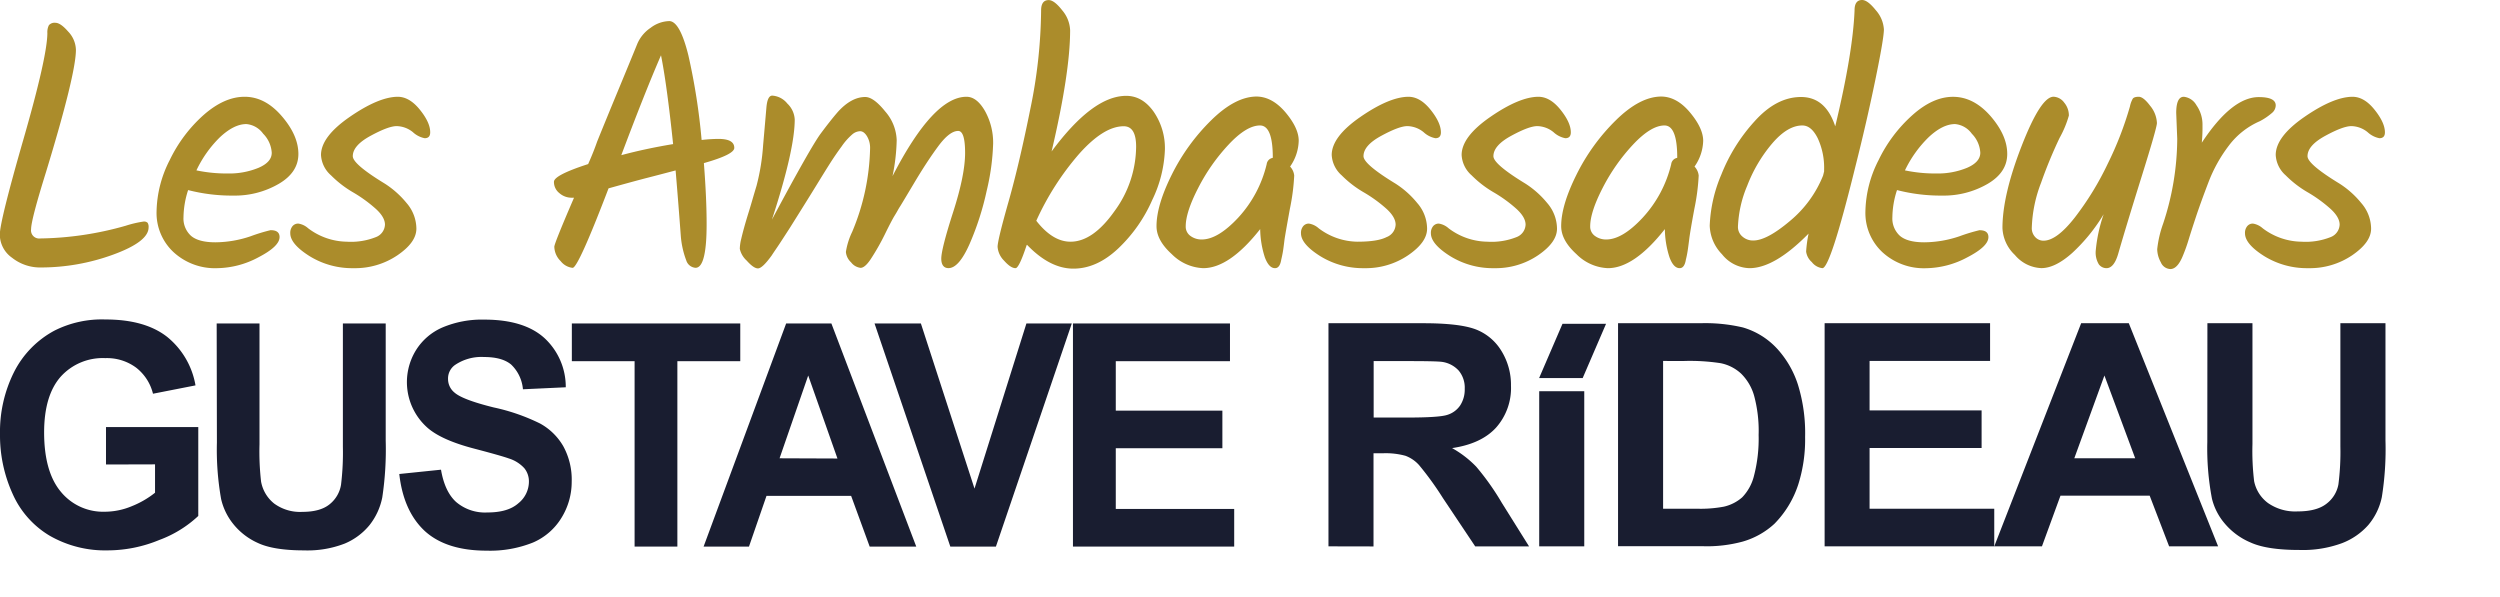 <svg id="Calque_1" data-name="Calque 1" xmlns="http://www.w3.org/2000/svg" viewBox="0 0 539.4 128.9" style="enable-background:new 0 0 539.4 128.9;" >
    <defs>
        <style>.cls-1{fill:#ab8c2b;}.cls-2{fill:#191d30;}</style>
    </defs>
    <path class="cls-1"
          d="M15.17,11.29a1.61,1.61,0,0,1,1.42-.52c.72,0,1.63.62,2.72,1.87A5.92,5.92,0,0,1,21,16.59Q21,21.81,14.54,43q-3.21,10.29-3.21,12.3a1.75,1.75,0,0,0,1.94,2,70.29,70.29,0,0,0,18.49-2.75,23.89,23.89,0,0,1,3.84-.9,1.13,1.13,0,0,1,.86.26,1.63,1.63,0,0,1,.22,1Q36.68,58,29,60.8a45.49,45.49,0,0,1-15.55,2.76,9.75,9.75,0,0,1-6.22-2.09,6.15,6.15,0,0,1-2.65-5q0-2.86,5.11-20.61T14.84,13A3.36,3.36,0,0,1,15.17,11.29Z"
          transform="translate(-4.62 -5.85)"/>
    <path class="cls-1"
          d="M69,39.07q0,4-4.29,6.48a18.85,18.85,0,0,1-9.69,2.5,37.73,37.73,0,0,1-9.81-1.19,19.66,19.66,0,0,0-1,5.85,5.05,5.05,0,0,0,1.6,4c1.07.94,2.84,1.42,5.3,1.42a24,24,0,0,0,7.6-1.31A37.26,37.26,0,0,1,63,55.51c1.29,0,1.94.49,1.94,1.49q0,2-4.55,4.36a19.34,19.34,0,0,1-8.87,2.35,13.19,13.19,0,0,1-9.47-3.47,11.54,11.54,0,0,1-3.65-8.76,25.11,25.11,0,0,1,2.83-11.07,31,31,0,0,1,7.3-9.73c3-2.64,5.94-3.95,8.88-3.95s5.6,1.39,8,4.17S69,36.41,69,39.07ZM57.78,32.62c-1.84,0-3.75,1-5.74,2.87A24.93,24.93,0,0,0,47,42.61a31.51,31.51,0,0,0,6.78.67,16.56,16.56,0,0,0,6.64-1.23q2.84-1.23,2.83-3.24A6.36,6.36,0,0,0,61.4,34.7,5,5,0,0,0,57.78,32.62Z"
          transform="translate(-4.62 -5.85)"/>
    <path class="cls-1"
          d="M90.43,26.73q2.53,0,4.78,2.79t2.23,4.89c0,.84-.4,1.26-1.19,1.26a5.2,5.2,0,0,1-2.54-1.3,5.74,5.74,0,0,0-3.5-1.31q-1.78,0-5.63,2.09t-3.84,4.4q0,1.71,6.86,5.89a19.94,19.94,0,0,1,4.74,4.21,8.56,8.56,0,0,1,2.12,5.52c0,2-1.35,3.88-4.06,5.74a16.27,16.27,0,0,1-9.47,2.8,17.46,17.46,0,0,1-9.54-2.61q-4.14-2.61-4.14-4.92a2.26,2.26,0,0,1,.48-1.53A1.59,1.59,0,0,1,69,54.09a4.07,4.07,0,0,1,2.09,1A14.12,14.12,0,0,0,79.44,58a14.54,14.54,0,0,0,6.3-1,3,3,0,0,0,1.94-2.68c0-1.12-.72-2.32-2.17-3.58a30.08,30.08,0,0,0-4.73-3.4,22.92,22.92,0,0,1-4.73-3.65,6.27,6.27,0,0,1-2.17-4.4q0-3.95,6.23-8.24T90.43,26.73Z"
          transform="translate(-4.62 -5.85)"/>
    <path class="cls-1"
          d="M163.05,37.76q0,1.43-6.56,3.28.6,7.76.59,13.2,0,9.39-2.38,9.39a2.25,2.25,0,0,1-2-1.56,19.06,19.06,0,0,1-1.2-5.45q-.53-7.15-1.11-14c-2.24.59-4.28,1.13-6.12,1.6s-4.62,1.23-8.35,2.27q-6.56,17.16-7.75,17.15a3.78,3.78,0,0,1-2.58-1.45,4.48,4.48,0,0,1-1.37-3.1q0-.73,4.25-10.58h-.53a4,4,0,0,1-2.64-1,3.06,3.06,0,0,1-1.16-2.43q0-1.44,7.38-3.83c.8-1.79,1.44-3.41,1.94-4.85q1.71-4.24,4.77-11.63t3.88-9.43A7.87,7.87,0,0,1,145,11.85a6.93,6.93,0,0,1,4-1.45q2.31,0,4.14,7.38A137.22,137.22,0,0,1,156,36.05a34.75,34.75,0,0,1,3.65-.23C161.93,35.82,163.05,36.47,163.05,37.76Zm-24.38,1.57q5.29-1.42,11.18-2.39-1.33-12.75-2.61-19.16Q143.89,25.46,138.67,39.33Z"
          transform="translate(-4.62 -5.85)"/>
    <path class="cls-1"
          d="M213.15,26.73q2.23,0,4,3.09a14.05,14.05,0,0,1,1.75,7A49.58,49.58,0,0,1,217.51,47a60.58,60.58,0,0,1-3.69,11.48q-2.31,5.22-4.55,5.22c-1,0-1.56-.69-1.56-2.05s.85-4.72,2.57-10.07,2.57-9.59,2.57-12.75-.5-4.73-1.49-4.73q-1.86,0-4.29,3.28t-5.18,7.9c-1.84,3.08-2.83,4.74-3,5s-.34.53-.56.93-.47.82-.75,1.27-1,1.79-2.08,4a50,50,0,0,1-3,5.26c-.84,1.27-1.58,1.9-2.2,1.9a3,3,0,0,1-2.05-1.19,3.45,3.45,0,0,1-1.12-2.24,15.36,15.36,0,0,1,1.35-4.32,48.9,48.9,0,0,0,3.87-18,4.9,4.9,0,0,0-.67-2.65c-.45-.72-.94-1.08-1.49-1.08a2.73,2.73,0,0,0-1.71.71,13.27,13.27,0,0,0-2.24,2.53c-.9,1.22-1.69,2.38-2.39,3.47s-1.75,2.79-3.17,5.1-2.48,4-3.2,5.15L175.05,55c-.94,1.46-1.68,2.59-2.2,3.39S171.75,60,171.1,61q-2,2.76-2.94,2.76c-.63,0-1.43-.56-2.43-1.68a4.8,4.8,0,0,1-1.49-2.54,9.54,9.54,0,0,1,.3-2.12c.2-.85.41-1.66.63-2.46s.57-2,1.05-3.54,1-3.41,1.64-5.52a46.61,46.61,0,0,0,1.41-8.72c.33-3.7.56-6.41.71-8.13s.57-2.57,1.27-2.57a4.54,4.54,0,0,1,3.24,1.71,5.09,5.09,0,0,1,1.6,3.43q0,6.57-4.92,21.62,8.36-15.64,10.52-18.56c1.44-1.94,2.68-3.5,3.72-4.7,1.94-2.13,3.91-3.2,5.89-3.2q1.8,0,4.29,3.09a9.88,9.88,0,0,1,2.5,6.23,41.87,41.87,0,0,1-.9,7.75Q206,26.73,213.15,26.73Z"
          transform="translate(-4.62 -5.85)"/>
    <path class="cls-1"
          d="M223.73,63.71c-.69,0-1.51-.54-2.46-1.61a4.7,4.7,0,0,1-1.41-3q0-1.41,2.35-9.69t4.69-19.94a108.66,108.66,0,0,0,2.35-21.36c0-1.49.55-2.24,1.64-2.24.8,0,1.77.74,2.91,2.2a7.06,7.06,0,0,1,1.71,4.29q0,9.16-4,26.17,8.87-12,16.1-12c2.34,0,4.31,1.15,5.93,3.43a13.84,13.84,0,0,1,2.42,8.17,27.09,27.09,0,0,1-2.72,10.84,32.2,32.2,0,0,1-7.34,10.48c-3.09,2.91-6.31,4.36-9.69,4.36s-6.71-1.71-10-5.14l-.08.07Q224.49,63.71,223.73,63.71ZM235.59,58q4.84,0,9.5-6.6a23.72,23.72,0,0,0,4.66-13.91q0-4.4-2.68-4.4-4.32,0-9.65,6a59.21,59.21,0,0,0-9.21,14.39C230.54,56.47,233,58,235.59,58Z"
          transform="translate(-4.62 -5.85)"/>
    <path class="cls-1"
          d="M282,30.12q2.84,3.39,2.83,6.11a10.11,10.11,0,0,1-1.86,5.56,3.28,3.28,0,0,1,.89,1.94,46.25,46.25,0,0,1-.93,7.15Q282,56,281.77,57.52c-.12,1-.23,1.88-.33,2.5s-.23,1.23-.37,1.82c-.2,1.25-.65,1.87-1.35,1.87-.89,0-1.62-.79-2.2-2.35a20.55,20.55,0,0,1-1-6.08q-6.64,8.43-12.3,8.43a10.14,10.14,0,0,1-6.75-3c-2.21-2-3.32-4-3.32-6.07q0-4.48,3.28-11.08a43.7,43.7,0,0,1,8.5-11.74q5.22-5.14,9.84-5.14Q279.13,26.73,282,30.12Zm-2.76,9.73q0-6.93-2.76-6.93c-1.94,0-4.2,1.37-6.78,4.13a41,41,0,0,0-6.56,9.36q-2.69,5.22-2.69,8.28a2.46,2.46,0,0,0,1,2.05,4,4,0,0,0,2.46.78q3.49,0,7.9-4.74a25.86,25.86,0,0,0,6.11-11.51,1.57,1.57,0,0,1,1.27-1.35Z"
          transform="translate(-4.62 -5.85)"/>
    <path class="cls-1"
          d="M308.5,26.73q2.53,0,4.77,2.79t2.24,4.89c0,.84-.4,1.26-1.19,1.26a5.16,5.16,0,0,1-2.54-1.3,5.74,5.74,0,0,0-3.5-1.31q-1.78,0-5.63,2.09t-3.84,4.4q0,1.71,6.86,5.89a19.7,19.7,0,0,1,4.73,4.21,8.52,8.52,0,0,1,2.13,5.52c0,2-1.36,3.88-4.07,5.74a16.23,16.23,0,0,1-9.46,2.8,17.52,17.52,0,0,1-9.55-2.61c-2.76-1.74-4.13-3.38-4.13-4.92a2.26,2.26,0,0,1,.48-1.53,1.56,1.56,0,0,1,1.23-.56,4.11,4.11,0,0,1,2.09,1A14.11,14.11,0,0,0,297.5,58q4.37,0,6.3-1a3,3,0,0,0,1.94-2.68c0-1.12-.72-2.32-2.16-3.58a30.08,30.08,0,0,0-4.73-3.4,22.72,22.72,0,0,1-4.74-3.65,6.29,6.29,0,0,1-2.16-4.4q0-3.95,6.23-8.24T308.5,26.73Z"
          transform="translate(-4.62 -5.85)"/>
    <path class="cls-1"
          d="M336.53,26.73q2.54,0,4.78,2.79t2.23,4.89c0,.84-.4,1.26-1.19,1.26a5.2,5.2,0,0,1-2.54-1.3,5.74,5.74,0,0,0-3.5-1.31q-1.79,0-5.63,2.09t-3.84,4.4q0,1.71,6.86,5.89a19.94,19.94,0,0,1,4.74,4.21,8.56,8.56,0,0,1,2.12,5.52c0,2-1.35,3.88-4.06,5.74a16.27,16.27,0,0,1-9.47,2.8,17.46,17.46,0,0,1-9.54-2.61q-4.14-2.61-4.14-4.92a2.26,2.26,0,0,1,.48-1.53,1.59,1.59,0,0,1,1.23-.56,4.11,4.11,0,0,1,2.09,1A14.12,14.12,0,0,0,325.54,58a14.54,14.54,0,0,0,6.3-1,3,3,0,0,0,1.94-2.68c0-1.12-.73-2.32-2.17-3.58a30.08,30.08,0,0,0-4.73-3.4,22.92,22.92,0,0,1-4.73-3.65,6.27,6.27,0,0,1-2.17-4.4q0-3.95,6.23-8.24T336.53,26.73Z"
          transform="translate(-4.62 -5.85)"/>
    <path class="cls-1"
          d="M369.26,30.12q2.83,3.39,2.84,6.11a10.13,10.13,0,0,1-1.87,5.56,3.3,3.3,0,0,1,.9,1.94,46.25,46.25,0,0,1-.93,7.15q-.94,5.07-1.12,6.64c-.13,1-.24,1.88-.34,2.5s-.22,1.23-.37,1.82c-.2,1.25-.65,1.87-1.34,1.87-.9,0-1.63-.79-2.2-2.35a20.52,20.52,0,0,1-1-6.08q-6.63,8.43-12.3,8.43a10.14,10.14,0,0,1-6.75-3c-2.21-2-3.32-4-3.32-6.07q0-4.48,3.29-11.08a43.45,43.45,0,0,1,8.49-11.74q5.22-5.14,9.85-5.14Q366.43,26.73,369.26,30.12Zm-2.76,9.73q0-6.93-2.75-6.93c-1.94,0-4.2,1.37-6.79,4.13a41.27,41.27,0,0,0-6.56,9.36q-2.68,5.22-2.68,8.28a2.45,2.45,0,0,0,1,2.05,4,4,0,0,0,2.46.78q3.51,0,7.9-4.74a25.88,25.88,0,0,0,6.12-11.51,1.56,1.56,0,0,1,1.26-1.35Z"
          transform="translate(-4.62 -5.85)"/>
    <path class="cls-1"
          d="M406.39,5.85c.8,0,1.78.74,2.95,2.2a6.86,6.86,0,0,1,1.75,4.14q0,1.94-1.87,11T404.9,41.94q-5.37,21.77-7.08,21.77a3.38,3.38,0,0,1-2.28-1.31,3.65,3.65,0,0,1-1.23-2.27,27.81,27.81,0,0,1,.53-3.88q-7.32,7.45-12.75,7.46a7.81,7.81,0,0,1-5.93-3,9.22,9.22,0,0,1-2.65-6.18,30.93,30.93,0,0,1,2.5-11A37.61,37.61,0,0,1,383.21,32q4.69-5.22,10-5.22t7.38,6.33q3.8-15.8,4.17-25C404.75,6.6,405.3,5.85,406.39,5.85Zm-8.2,36.61a15.07,15.07,0,0,0-1.38-6.79c-.92-1.83-2-2.75-3.32-2.75-2.13,0-4.32,1.31-6.56,3.95a31.51,31.51,0,0,0-5.33,9.05,25.09,25.09,0,0,0-2,8.84,2.68,2.68,0,0,0,1,2.16,3.42,3.42,0,0,0,2.31.82q2.91,0,7.86-4.17a24.58,24.58,0,0,0,7.2-9.84l.22-.9Z"
          transform="translate(-4.62 -5.85)"/>
    <path class="cls-1"
          d="M437.7,39.07q0,4-4.28,6.48a18.87,18.87,0,0,1-9.7,2.5,37.65,37.65,0,0,1-9.8-1.19,19.35,19.35,0,0,0-1,5.85,5.05,5.05,0,0,0,1.6,4c1.07.94,2.83,1.42,5.29,1.42a24,24,0,0,0,7.61-1.31,38.17,38.17,0,0,1,4.28-1.3c1.3,0,1.94.49,1.94,1.49,0,1.34-1.51,2.79-4.55,4.36a19.34,19.34,0,0,1-8.87,2.35,13.22,13.22,0,0,1-9.47-3.47,11.57,11.57,0,0,1-3.65-8.76,25.11,25.11,0,0,1,2.83-11.07,31.06,31.06,0,0,1,7.31-9.73q4.47-4,8.87-3.95t8,4.17Q437.71,35.08,437.7,39.07Zm-11.25-6.45c-1.84,0-3.76,1-5.74,2.87a25.15,25.15,0,0,0-5.08,7.12,31.54,31.54,0,0,0,6.79.67,16.51,16.51,0,0,0,6.63-1.23q2.83-1.23,2.84-3.24a6.32,6.32,0,0,0-1.83-4.11A5,5,0,0,0,426.45,32.62Z"
          transform="translate(-4.62 -5.85)"/>
    <path class="cls-1"
          d="M464.77,27.17c.19-.29.63-.44,1.3-.44s1.49.64,2.46,1.94A6.27,6.27,0,0,1,470,32.39q0,1-3.28,11.49t-5.07,16.7c-.6,2.08-1.45,3.13-2.54,3.13a2.06,2.06,0,0,1-1.64-.82,4.87,4.87,0,0,1-.67-3,32.87,32.87,0,0,1,1.71-7.82,37.84,37.84,0,0,1-6.78,8.35c-2.44,2.18-4.66,3.28-6.67,3.28a7.85,7.85,0,0,1-5.71-2.84,8.43,8.43,0,0,1-2.68-5.81q0-7.08,4.14-17.71t6.89-10.62A3,3,0,0,1,450,28a4.3,4.3,0,0,1,1,2.79,22.49,22.49,0,0,1-2,4.81,98.86,98.86,0,0,0-4,9.69A29.25,29.25,0,0,0,443,55a2.78,2.78,0,0,0,.74,2,2.39,2.39,0,0,0,1.79.78q2.84,0,6.75-5a64,64,0,0,0,7.12-11.63,73.37,73.37,0,0,0,4.77-12.31A5.84,5.84,0,0,1,464.77,27.17Z"
          transform="translate(-4.62 -5.85)"/>
    <path class="cls-1"
          d="M474.38,35.82l-.22-5.59c0-2.33.55-3.5,1.64-3.5a3.55,3.55,0,0,1,2.72,1.82,7.26,7.26,0,0,1,1.31,4.33,34.68,34.68,0,0,1-.15,3.76q6.48-9.84,12.3-9.84c2.43,0,3.65.6,3.65,1.79a2.18,2.18,0,0,1-.82,1.64A13.74,13.74,0,0,1,492.2,32a16.66,16.66,0,0,0-6.67,5.25,31.58,31.58,0,0,0-4.44,8q-1.71,4.47-2.72,7.53t-1.53,4.77a35,35,0,0,1-1.19,3.35c-.79,2-1.71,3-2.76,3a2.33,2.33,0,0,1-2.05-1.46,6,6,0,0,1-.78-2.83,23.53,23.53,0,0,1,1.27-5.48A58.79,58.79,0,0,0,474.38,35.82Z"
          transform="translate(-4.62 -5.85)"/>
    <path class="cls-1"
          d="M512.18,26.73q2.54,0,4.77,2.79c1.5,1.87,2.24,3.5,2.24,4.89,0,.84-.4,1.26-1.19,1.26a5.2,5.2,0,0,1-2.54-1.3,5.74,5.74,0,0,0-3.5-1.31q-1.79,0-5.63,2.09t-3.84,4.4q0,1.71,6.86,5.89a19.7,19.7,0,0,1,4.73,4.21,8.52,8.52,0,0,1,2.13,5.52c0,2-1.36,3.88-4.06,5.74a16.27,16.27,0,0,1-9.47,2.8,17.52,17.52,0,0,1-9.55-2.61Q489,58.49,489,56.18a2.26,2.26,0,0,1,.48-1.53,1.56,1.56,0,0,1,1.23-.56,4.11,4.11,0,0,1,2.09,1A14.12,14.12,0,0,0,501.19,58a14.57,14.57,0,0,0,6.3-1,3,3,0,0,0,1.93-2.68c0-1.12-.72-2.32-2.16-3.58a30.08,30.08,0,0,0-4.73-3.4,22.72,22.72,0,0,1-4.74-3.65,6.29,6.29,0,0,1-2.16-4.4q0-3.95,6.23-8.24T512.18,26.73Z"
          transform="translate(-4.62 -5.85)"/>
    <path class="cls-2"
          d="M27.49,106.07V98H47.4v19.17A24.77,24.77,0,0,1,39,122.35a29.27,29.27,0,0,1-11.16,2.25,24,24,0,0,1-12.51-3.17,19.83,19.83,0,0,1-8-9.06A30.48,30.48,0,0,1,4.62,99.54a28.83,28.83,0,0,1,3-13.36,20.73,20.73,0,0,1,8.76-9,22.68,22.68,0,0,1,11-2.4q8.52,0,13.31,3.76A17.18,17.18,0,0,1,46.8,89l-9.17,1.8A10.21,10.21,0,0,0,34,85.18a10.58,10.58,0,0,0-6.66-2.06,12.21,12.21,0,0,0-9.62,4q-3.57,4.05-3.58,12c0,5.71,1.22,10,3.63,12.86a11.79,11.79,0,0,0,9.48,4.28,15.16,15.16,0,0,0,5.82-1.2,19.73,19.73,0,0,0,5-2.9v-6.12Z"
          transform="translate(-4.62 -5.85)"/>
    <path class="cls-2"
          d="M51.37,75.64h9.24v26.07a57,57,0,0,0,.34,8.05,7.84,7.84,0,0,0,2.83,4.74,9.46,9.46,0,0,0,6.09,1.79c2.62,0,4.6-.57,5.93-1.69a6.77,6.77,0,0,0,2.4-4.16,57.21,57.21,0,0,0,.4-8.17V75.64h9.24v25.28a69.41,69.41,0,0,1-.74,12.25,14,14,0,0,1-2.77,6A13.79,13.79,0,0,1,79,123.13a22.21,22.21,0,0,1-8.79,1.47q-6.55,0-9.95-1.6a14.23,14.23,0,0,1-5.34-4.13,13.3,13.3,0,0,1-2.59-5.34,60.85,60.85,0,0,1-.91-12.21Z"
          transform="translate(-4.62 -5.85)"/>
    <path class="cls-2"
          d="M90.77,108.12l9-.93q.81,4.77,3.3,7a9.61,9.61,0,0,0,6.69,2.23c3,0,5.22-.66,6.72-2a6,6,0,0,0,2.26-4.65,4.51,4.51,0,0,0-1-2.91,7.59,7.59,0,0,0-3.32-2.09c-1.08-.39-3.55-1.09-7.39-2.1q-7.44-1.93-10.43-4.76A13.13,13.13,0,0,1,94.4,81.36a12.62,12.62,0,0,1,5.71-4.87,21.84,21.84,0,0,1,9-1.68q8.61,0,13,4a14.33,14.33,0,0,1,4.58,10.6l-9.24.43a8.36,8.36,0,0,0-2.54-5.33c-1.31-1.09-3.25-1.63-5.85-1.63a10.14,10.14,0,0,0-6.3,1.74,3.57,3.57,0,0,0-1.47,3,3.76,3.76,0,0,0,1.38,2.92q1.74,1.55,8.48,3.22a42.79,42.79,0,0,1,10,3.47,13,13,0,0,1,5,4.89,15,15,0,0,1,1.82,7.67,14.74,14.74,0,0,1-2.18,7.74,13.36,13.36,0,0,1-6.18,5.38,24.91,24.91,0,0,1-10,1.75q-8.67,0-13.32-4.22C93.23,117.6,91.37,113.5,90.77,108.12Z"
          transform="translate(-4.62 -5.85)"/>
    <path class="cls-2" d="M141.54,123.78v-40H128V75.64h36.34v8.14H150.77v40Z" transform="translate(-4.62 -5.85)"/>
    <path class="cls-2"
          d="M202.31,123.78H192.26l-4-10.94H170l-3.78,10.94h-9.79l17.81-48.14H184Zm-17-19L179,86.87l-6.18,17.86Z"
          transform="translate(-4.62 -5.85)"/>
    <path class="cls-2" d="M209.66,123.78,193.31,75.64h10l11.57,35.63,11.2-35.63h9.79l-16.37,48.14Z"
          transform="translate(-4.62 -5.85)"/>
    <path class="cls-2" d="M236.12,123.78V75.64H270v8.14H245.36V94.45h23v8.11h-23v13.1h25.55v8.12Z"
          transform="translate(-4.62 -5.85)"/>
    <path class="cls-2"
          d="M291.25,123.73V75.59h20.46c5.15,0,8.88.43,11.22,1.29a11.16,11.16,0,0,1,5.59,4.61,13.91,13.91,0,0,1,2.11,7.59,12.86,12.86,0,0,1-3.19,9q-3.19,3.52-9.52,4.45a22.47,22.47,0,0,1,5.2,4,55,55,0,0,1,5.53,7.81l5.88,9.4H322.91l-7-10.48a66.69,66.69,0,0,0-5.12-7.07,7.42,7.42,0,0,0-2.93-2,16.07,16.07,0,0,0-4.89-.54h-2v20.1ZM301,95.94h7.2c4.66,0,7.57-.19,8.73-.59a5.18,5.18,0,0,0,2.72-2,6.27,6.27,0,0,0,1-3.62,5.74,5.74,0,0,0-1.3-3.92,6,6,0,0,0-3.66-1.89c-.79-.1-3.16-.16-7.1-.16H301Z"
          transform="translate(-4.62 -5.85)"/>
    <path class="cls-2"
          d="M353.73,75.59h17.76a35.37,35.37,0,0,1,9.17.91,16.19,16.19,0,0,1,7.26,4.44,21,21,0,0,1,4.59,7.8,35.25,35.25,0,0,1,1.58,11.38,32.1,32.1,0,0,1-1.47,10.24,21.57,21.57,0,0,1-5.16,8.51,17,17,0,0,1-6.83,3.83,29.3,29.3,0,0,1-8.6,1h-18.3Zm9.72,8.14v31.88h7.26a27.07,27.07,0,0,0,5.88-.45,9,9,0,0,0,3.92-2,10.21,10.21,0,0,0,2.55-4.65,31.61,31.61,0,0,0,1-8.81,29,29,0,0,0-1-8.57,10.94,10.94,0,0,0-2.77-4.66,9.1,9.1,0,0,0-4.49-2.27,43.77,43.77,0,0,0-8-.46Z"
          transform="translate(-4.62 -5.85)"/>
    <path class="cls-2" d="M398.3,123.73V75.59H434v8.14H408V94.4h24.17v8.11H408v13.1h26.9v8.12Z"
          transform="translate(-4.62 -5.85)"/>
    <path class="cls-2"
          d="M483.2,123.73H472.63l-4.2-10.94H449.19l-4,10.94H434.9l18.75-48.14h10.28Zm-17.89-19-6.64-17.86-6.5,17.86Z"
          transform="translate(-4.62 -5.85)"/>
    <path class="cls-2"
          d="M480.89,75.59h9.72v26.07a54.36,54.36,0,0,0,.36,8,7.76,7.76,0,0,0,3,4.73,10.28,10.28,0,0,0,6.41,1.8c2.77,0,4.85-.57,6.25-1.69a6.74,6.74,0,0,0,2.53-4.16,55,55,0,0,0,.42-8.17V75.59h9.73v25.28a65.37,65.37,0,0,1-.79,12.25,13.59,13.59,0,0,1-2.91,6,14.51,14.51,0,0,1-5.67,3.92,24.47,24.47,0,0,1-9.25,1.47q-6.92,0-10.46-1.6a14.79,14.79,0,0,1-5.63-4.14,13,13,0,0,1-2.73-5.33,58,58,0,0,1-1-12.21Z"
          transform="translate(-4.62 -5.85)"/>
    <polygon class="cls-2" points="332.08 81.57 341.48 81.57 346.52 69.87 337.12 69.87 332.08 81.57"/>
    <path class="cls-2" d="M336.72,123.73V90.26h9.72v33.47Z" transform="translate(-4.62 -5.85)"/>
</svg>
